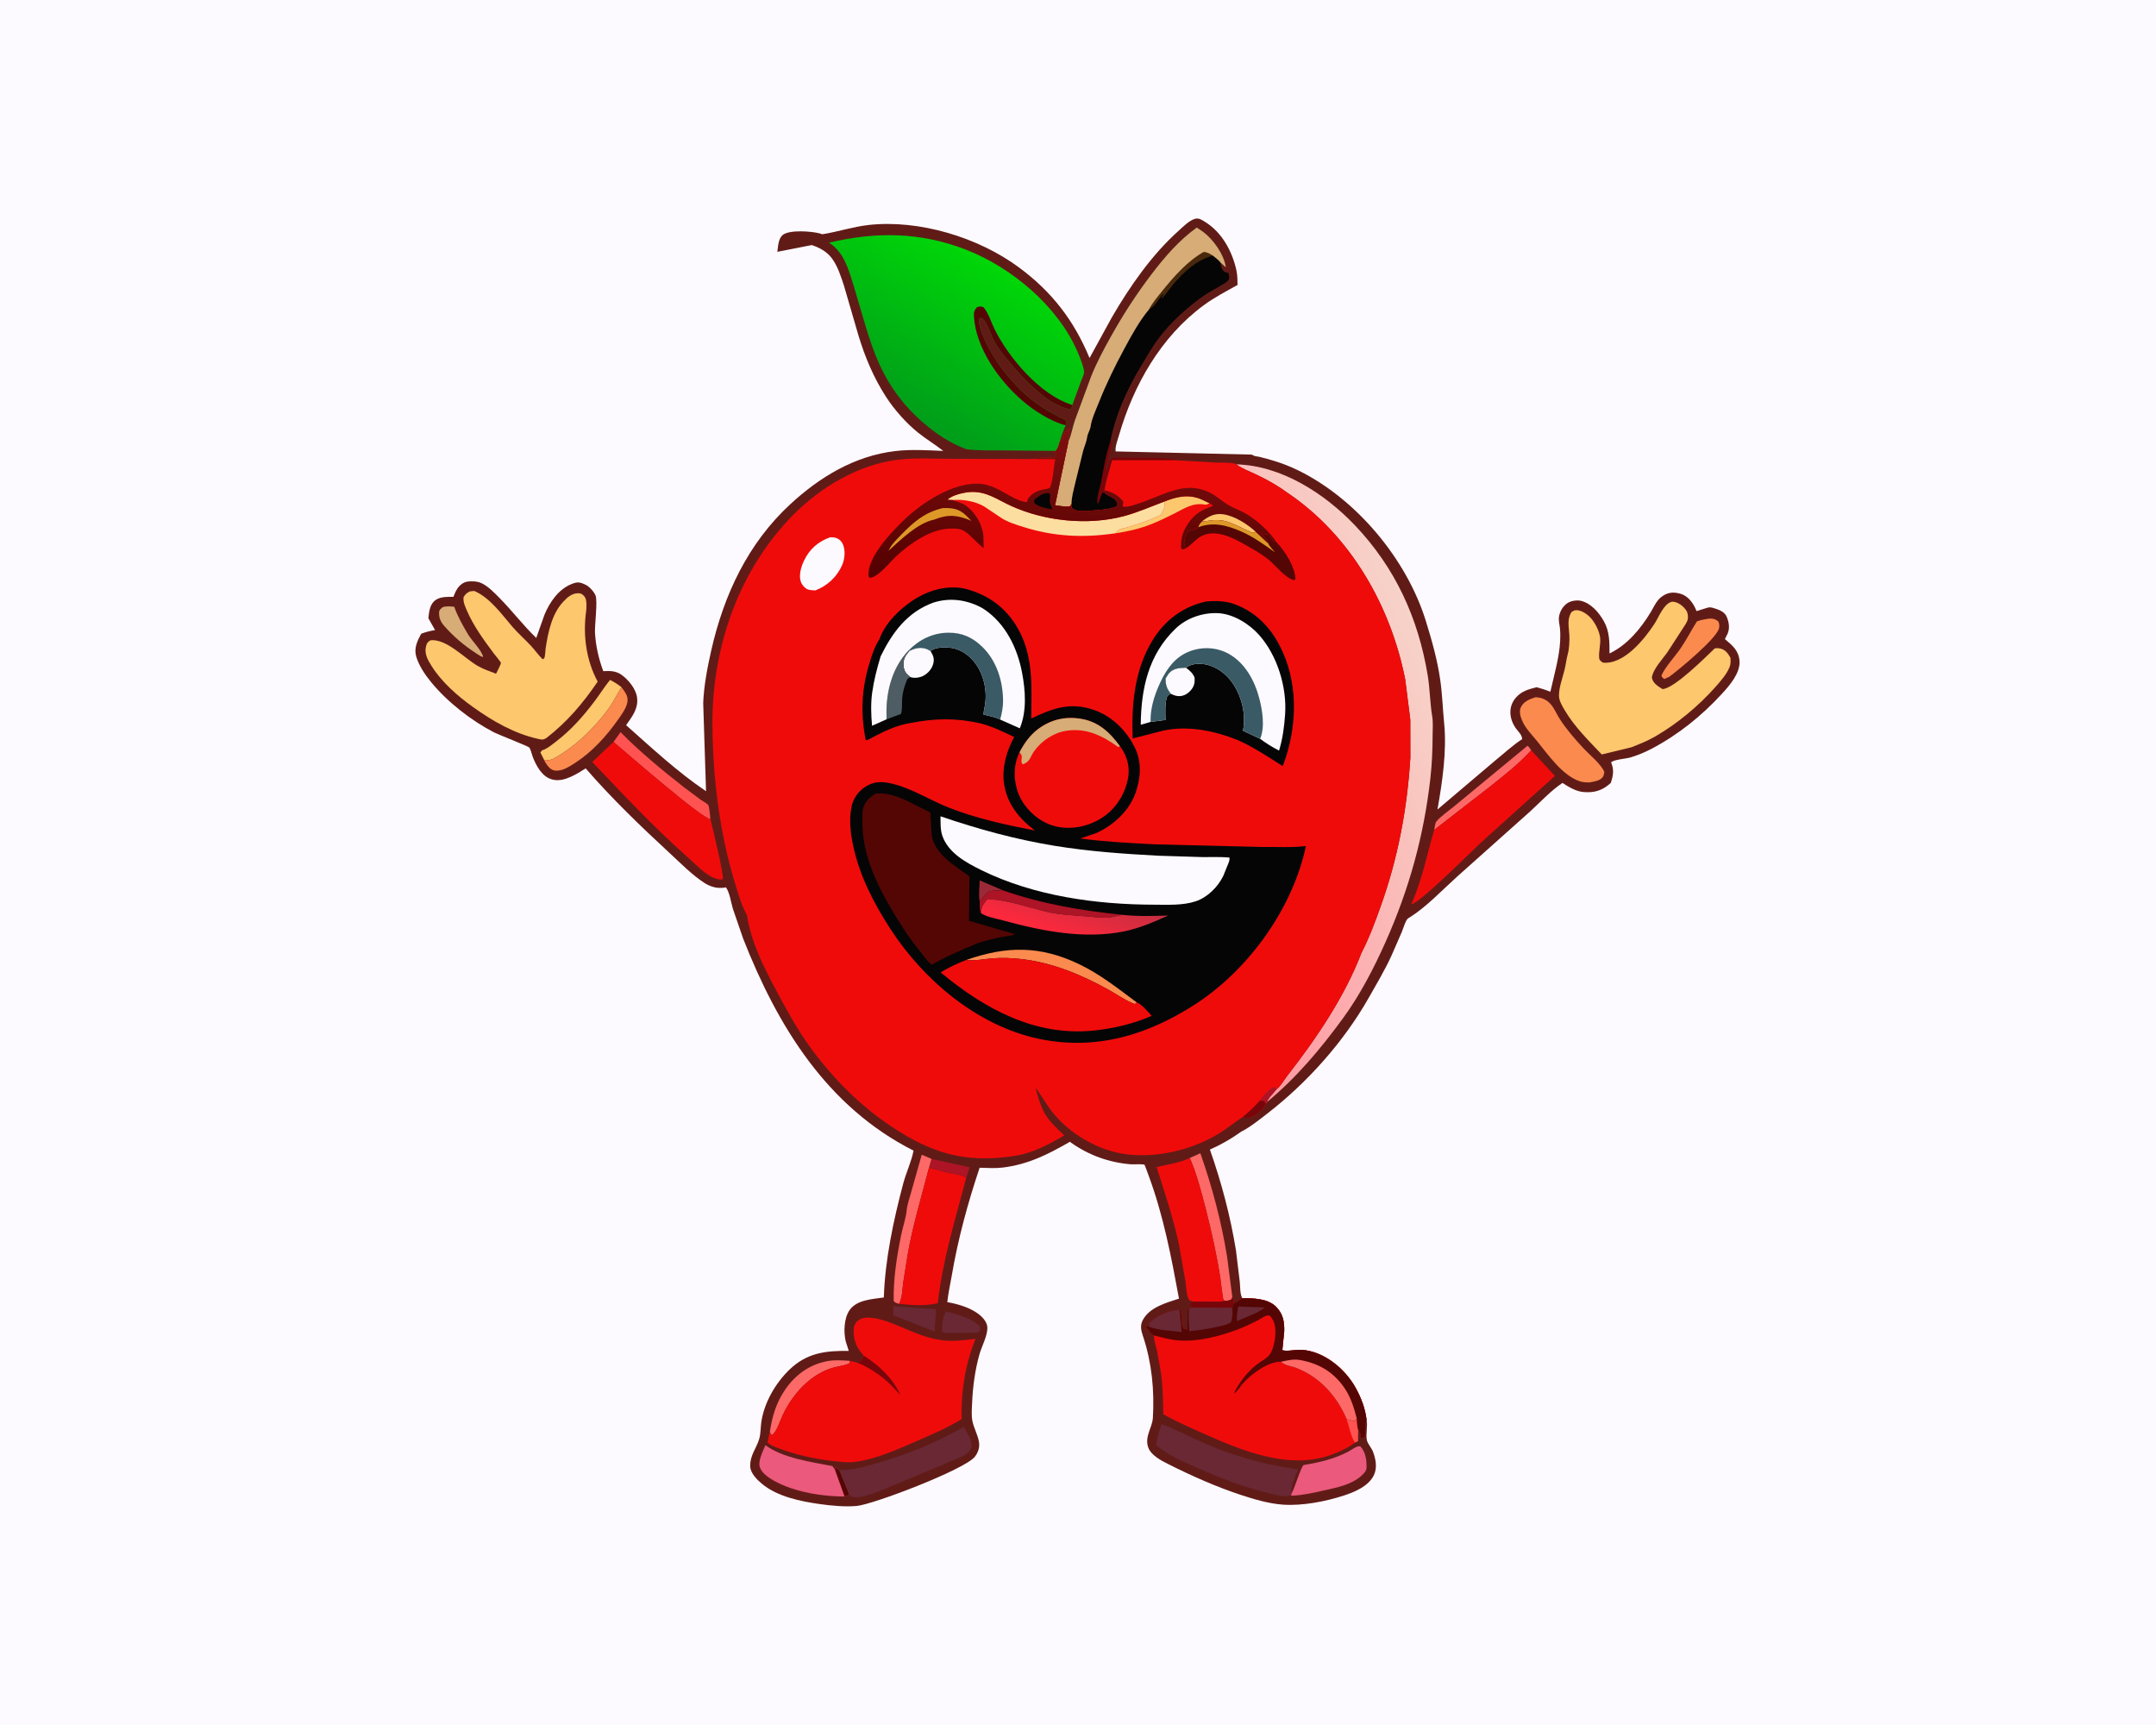 <svg version="1.1" xmlns="http://www.w3.org/2000/svg" style="display: block;" viewBox="0 0 2048 1638" width="1280" height="1024">
<defs>
	<linearGradient id="Gradient1" gradientUnits="userSpaceOnUse" x1="1112.82" y1="772.738" x2="1372.55" y2="663.675">
		<stop class="stop0" offset="0" stop-opacity="1" stop-color="rgb(255,155,163)"/>
		<stop class="stop1" offset="1" stop-opacity="1" stop-color="rgb(247,210,200)"/>
	</linearGradient>
	<linearGradient id="Gradient2" gradientUnits="userSpaceOnUse" x1="942.797" y1="251.162" x2="861.167" y2="393.442">
		<stop class="stop0" offset="0" stop-opacity="1" stop-color="rgb(0,215,8)"/>
		<stop class="stop1" offset="1" stop-opacity="1" stop-color="rgb(0,157,26)"/>
	</linearGradient>
	<linearGradient id="Gradient3" gradientUnits="userSpaceOnUse" x1="1016.1" y1="559.231" x2="1025.12" y2="406.539">
		<stop class="stop0" offset="0" stop-opacity="1" stop-color="rgb(83,0,0)"/>
		<stop class="stop1" offset="1" stop-opacity="1" stop-color="rgb(127,16,15)"/>
	</linearGradient>
	<linearGradient id="Gradient4" gradientUnits="userSpaceOnUse" x1="1011.6" y1="889.851" x2="1024.07" y2="848.253">
		<stop class="stop0" offset="0" stop-opacity="1" stop-color="rgb(255,40,61)"/>
		<stop class="stop1" offset="1" stop-opacity="1" stop-color="rgb(201,46,64)"/>
	</linearGradient>
</defs>
<path transform="translate(0,0)" fill="rgb(252,250,255)" d="M -0 -0 L 2048 0 L 2048 1638 L -0 1638 L -0 -0 z"/>
<path transform="translate(0,0)" fill="rgb(97,27,23)" d="M 896.027 428.082 C 888.205 421.895 879.613 416.799 871.802 410.5 C 860.651 401.508 849.29 388.626 841.54 376.583 C 829.86 358.435 821.744 339.151 815.493 318.561 L 801.735 271.286 C 798.869 262.563 795.888 252.996 790.461 245.492 C 785.647 238.836 778.73 235.092 771.087 232.555 L 738.406 238.988 C 739.118 233.871 739.271 225.965 743.935 222.67 C 750.749 217.857 771.092 219.476 778.681 221.5 C 779.96 221.841 779.965 221.877 781 222.313 C 795.826 220.018 810.048 215.158 825.091 213.487 C 873.163 208.144 929.35 225.256 967.966 253.819 C 999.244 276.955 1020.13 304.11 1034.97 339.834 L 1056.24 301.077 C 1073.02 272.116 1094.2 241.702 1119.19 219.336 C 1123.63 215.363 1129.43 209.251 1135.22 207.606 C 1138.8 206.586 1141.78 208.738 1144.81 210.618 C 1160.92 220.628 1170.48 238.53 1174.47 256.501 C 1175.48 261.079 1175.46 265.795 1175.56 270.463 C 1164.68 276.495 1153.44 282.358 1143.41 289.733 C 1102.73 319.662 1076.61 365.651 1062.8 413.663 C 1061.69 417.528 1058.99 424.633 1059.78 428.568 L 1188.64 431.562 C 1189.77 431.694 1189.31 431.681 1190.34 432.273 C 1192.12 433.301 1194.09 433.22 1196.07 433.653 C 1200.77 434.677 1205.51 436.109 1210.11 437.5 C 1218.07 439.904 1226.15 443.092 1233.6 446.77 C 1288.58 473.896 1336.09 530.784 1354.32 589.289 C 1360.06 607.709 1365.34 626.44 1368.1 645.573 C 1370.06 659.187 1370.44 672.778 1371.79 686.417 C 1374.45 713.302 1370.11 742.27 1365.47 768.644 L 1419.9 722.501 C 1428.4 715.608 1436.73 707.79 1445.9 701.846 C 1445.75 697.543 1442.34 694.969 1439.89 691.5 C 1433.52 682.48 1432.37 670.773 1440.21 662.115 C 1445.69 656.06 1452.05 654.483 1459.68 652.518 C 1464.17 653.74 1468.4 655.024 1472.69 656.859 C 1476.1 641.631 1481.11 624.554 1481.99 609 C 1482.22 604.929 1482.2 600.547 1481.81 596.5 C 1481.4 592.238 1480.12 588.824 1481.11 584.469 C 1482.16 579.875 1484.66 575.723 1488.5 572.921 C 1491.86 570.471 1497.85 569.506 1501.85 570.495 C 1511.44 572.868 1518.87 581.546 1523.55 589.898 C 1529 599.617 1528.88 609.613 1528.9 620.457 C 1545.67 612.428 1558.4 597.121 1567.9 581.448 C 1570.46 577.209 1573.39 570.786 1577.11 567.614 C 1583.34 562.301 1589.38 561.569 1596.97 563.962 C 1603.19 565.924 1607.88 571.939 1610.46 577.673 L 1611.57 580.22 L 1622.01 576.992 C 1624.84 576.096 1627.3 577.194 1630 578.076 L 1631.21 578.46 C 1634.49 579.551 1638.41 581.739 1639.92 585.022 C 1642.3 590.19 1643.39 596.097 1641.13 601.5 L 1638.5 606.81 C 1645.6 612.781 1651.65 617.689 1652.38 627.582 C 1653.23 639.15 1642.82 650.976 1635.5 658.95 C 1616.4 679.763 1593.95 697.786 1568.9 710.947 C 1562.51 714.304 1555.75 717.124 1548.83 719.194 C 1544.56 720.474 1532.73 721.235 1530.38 723.919 L 1530.76 724.854 C 1533.31 731.355 1532.28 736.921 1530.13 743.405 C 1522.29 750.495 1515.04 752.885 1504.5 752.104 C 1497.18 751.561 1490.23 747.377 1484.21 743.419 C 1472.82 751.055 1463.21 761.659 1453.08 770.869 L 1383.9 832.628 C 1369.72 845.383 1355.24 860.934 1339.2 871.062 C 1337.79 871.831 1336.75 872.553 1335.96 873.998 C 1334.12 877.331 1333.08 881.397 1331.6 884.934 L 1321.88 907.235 C 1315.63 920.945 1307.57 934.449 1300.13 947.564 C 1276.36 989.428 1241.7 1028.21 1203.7 1057.54 C 1196.02 1063.47 1187.62 1070.31 1178.97 1074.68 L 1178.15 1075.27 C 1169.16 1081.65 1159.39 1087.25 1149.29 1091.66 C 1160.2 1122.45 1168.8 1155.12 1174.05 1187.38 L 1177.69 1217.42 C 1178.17 1222.26 1177.74 1228.56 1180.07 1232.85 C 1190.45 1232.79 1204.17 1233.04 1212.06 1240.88 C 1218.75 1247.53 1220.17 1255.3 1219.88 1264.39 L 1218.08 1282.2 C 1222.83 1283.61 1230.73 1281.54 1236.1 1281.84 C 1257.78 1283.08 1278.1 1300.15 1288.05 1318.55 C 1293.15 1327.99 1296.72 1337.34 1298.07 1348.01 C 1299.48 1354.43 1297.08 1362.02 1298.48 1367.93 C 1299.24 1371.12 1302.94 1375.22 1304.24 1378.69 C 1306.88 1385.7 1308.44 1393.97 1305.01 1401 C 1299.97 1411.35 1287.13 1416.78 1276.83 1420.16 C 1259.31 1425.91 1237.26 1430.18 1218.7 1428.91 C 1205.39 1427.99 1191.22 1423.8 1178.6 1419.64 C 1155.13 1411.9 1132 1401.59 1109.9 1390.49 C 1103.18 1387.12 1093.14 1382 1090.6 1374.27 C 1087.22 1363.98 1094.57 1355.83 1095.13 1346.42 C 1096.67 1320.36 1094.12 1294.17 1085.89 1269.36 C 1084.02 1263.73 1082.63 1258.94 1085.65 1253.38 C 1092.21 1241.33 1107.83 1237.2 1119.93 1233.23 C 1112.52 1193.12 1105.16 1154.24 1090.9 1115.83 C 1090.51 1114.75 1087.4 1106.18 1087.18 1106.08 C 1085.34 1105.19 1076.81 1105.86 1074.21 1105.65 C 1053.56 1103.98 1034.28 1097.08 1017.35 1085.06 C 1015.9 1084.03 1016.67 1084.07 1015.06 1085 C 994.687 1096.63 976.416 1105.78 952.545 1108.74 C 945.408 1109.62 937.749 1109.07 930.559 1108.92 C 919.327 1142.38 910.041 1176.41 904.11 1211.22 C 902.672 1219.67 900.701 1228.05 899.857 1236.58 C 909.207 1238.19 919.87 1241.26 927.77 1246.62 C 932.427 1249.77 937.894 1254.99 937.923 1261 C 937.959 1268.79 932.532 1278.51 930.367 1286.17 C 926.169 1301.02 924.025 1317.26 923.4 1332.69 C 923.183 1338.04 922.65 1344.27 923.707 1349.5 C 925.075 1356.27 928.786 1362.52 929.943 1369.32 C 930.802 1374.37 929.141 1379.46 925.986 1383.44 C 916.371 1395.59 829.428 1428.79 813.704 1430.16 C 802.5 1431.14 789.853 1429.92 778.791 1428.37 C 760.373 1425.8 738.366 1421.3 723.68 1409.04 C 719.185 1405.29 712.855 1398.99 712.657 1392.74 C 712.308 1381.74 718.484 1375.83 721.23 1366.32 C 722.73 1361.13 722.413 1355.06 723.291 1349.68 C 726.278 1331.38 736.64 1313.54 749.82 1300.76 C 766.391 1284.69 784.35 1282.59 806.249 1282.9 L 803.362 1273.83 C 801.242 1264.87 801.658 1251.92 807.024 1244.13 C 813.846 1234.24 828.77 1233.76 839.563 1232.11 C 840.682 1196.3 848.762 1158.65 857.947 1124.03 C 860.695 1113.67 865.816 1102.99 867.782 1092.66 C 785.567 1051.08 738.765 974.832 706.003 891.508 L 696.152 862.905 C 694.482 857.35 693.037 846.98 689.5 842.59 C 687.198 843.213 684.683 843.201 682.314 843.06 C 677.895 842.795 673.217 841.058 669.5 838.665 C 657.491 830.935 646.625 819.769 636.131 810.08 C 608.446 784.516 581.025 758.087 556.323 729.608 C 547.968 734.896 535.884 742.706 525.58 740.371 L 524.5 740.099 C 514.999 737.834 509.172 726.864 505.975 718.452 C 505.065 716.058 504.207 711.871 502.898 709.92 C 501.982 708.554 473.288 697.5 469.235 695.395 C 447.383 684.046 425.027 666.604 409.456 647.614 C 403.77 640.679 397.959 632.109 395.378 623.429 C 393.027 615.522 396.421 608.403 400.178 601.689 C 404.549 600.004 408.663 599.053 413.267 598.249 L 406.919 586.984 C 407.574 581.499 408.01 575.185 412.151 571.07 C 417.052 566.201 424.314 566.774 430.706 566.657 C 432.119 563.114 433.629 559.23 436.362 556.48 C 439.736 553.085 442.537 552.026 447.219 551.961 C 451.017 551.907 454.406 552.148 457.859 553.903 C 464.264 557.158 469.475 562.711 474.479 567.75 C 486.633 579.988 496.893 593.76 509.404 605.705 L 517.18 583.731 C 522.082 571.84 530.45 559.602 542.69 554.632 C 548.528 552.26 550.663 552.477 556.5 555.322 C 559.806 556.934 564.179 561.739 565.641 565.222 C 567.957 570.74 564.744 593.884 565.186 601.098 C 565.955 613.616 568.717 625.53 573.064 637.258 C 579.189 636.975 584.818 636.856 590.112 640.544 C 596.656 645.103 603.91 653.8 605.096 661.919 C 606.669 672.68 600.545 680.318 594.738 688.575 C 619.286 710.33 643.405 732.908 670.671 751.278 L 667.979 667.5 C 668.627 651.135 671.976 633.621 675.595 617.658 C 687.594 564.722 710.434 515.826 750.857 478.554 C 778.883 452.712 811.87 432.804 850.362 428.226 C 865.244 426.456 881.092 427.452 896.027 428.082 z"/>
<path transform="translate(0,0)" fill="rgb(173,20,37)" d="M 884.806 1100.49 L 921.1 1108.52 L 917.725 1118.81 C 914.878 1115.64 906.848 1115.12 902.76 1114.3 C 895.915 1112.92 889.138 1110.83 882.404 1108.98 L 884.806 1100.49 z"/>
<path transform="translate(0,0)" fill="rgb(120,5,9)" d="M 1054.68 419.202 L 1056.02 420.475 L 1050 447.002 C 1051.17 445.852 1049.79 447.348 1051.01 445.25 L 1052.51 443.5 C 1052.51 442.1 1052.2 441.046 1052.98 439.875 C 1053.62 438.907 1053.78 438.121 1054.01 437.005 C 1054.73 436.463 1056.22 434.994 1057 434.755 C 1060.21 433.765 1066.13 434.501 1069.61 434.497 L 1102.5 434.51 C 1105.47 436.492 1115.67 434.422 1116.64 436.931 L 1056.42 436.935 C 1054.05 446.29 1050.55 456.027 1049.18 465.549 L 1049.51 468.163 L 1047.43 467.5 C 1045.73 470.797 1044.42 474.252 1043.53 477.859 L 1042.58 477.715 C 1041.58 472.017 1044.52 464.453 1045.69 458.734 C 1048.35 445.662 1050.23 431.804 1054.68 419.202 z"/>
<path transform="translate(0,0)" fill="rgb(105,40,52)" d="M 898.49 1245.5 C 907.611 1247.51 924.464 1252.34 930.49 1259.5 C 931.177 1261.84 931.161 1262.25 930.575 1264.63 L 927.5 1265.44 C 916.728 1265.46 906.117 1266.48 895.357 1265.35 L 894.992 1263.88 C 894.4 1259.33 895.987 1249.44 898.49 1245.5 z"/>
<path transform="translate(0,0)" fill="rgb(105,40,52)" d="M 848.49 1240.5 L 889.208 1243.34 L 887.758 1264.44 L 848.507 1248.97 L 848.49 1240.5 z"/>
<path transform="translate(0,0)" fill="rgb(215,172,118)" d="M 420.513 576.5 C 424.107 575.285 427.789 575.787 431.5 576.12 C 434.558 585.021 439.964 594.566 444.817 602.654 C 448.343 608.529 457.825 617.725 458.952 623.847 L 456.5 623.016 C 444.744 615.687 434.692 608.02 425.205 597.868 C 420.384 592.71 416.708 588.933 417.11 581.316 C 417.245 578.758 418.701 578.18 420.513 576.5 z"/>
<path transform="translate(0,0)" fill="rgb(253,105,102)" d="M 1451.03 708.077 C 1452.54 709.461 1453.47 710.643 1454.49 712.42 C 1442.67 725.462 1428.84 736.143 1415.14 747.095 L 1362.35 788.047 C 1362.72 786.454 1363.28 781.597 1364.11 780.5 C 1367.98 775.415 1376.04 770.092 1381.06 765.837 L 1451.03 708.077 z"/>
<path transform="translate(0,0)" fill="rgb(253,105,102)" d="M 731.35 1359.29 C 733.676 1344.37 737.494 1331.68 746.224 1319.11 C 755.764 1305.37 769.024 1295.88 785.5 1292.67 C 792.816 1291.25 799.926 1291.89 807.313 1292.34 L 806.975 1294.63 C 802.503 1296.78 797.241 1297.25 792.451 1298.5 C 787.283 1299.85 782.419 1301.96 777.801 1304.63 C 762.651 1313.4 750.668 1328.38 743.339 1344.17 C 740.81 1349.62 738.128 1358.99 733.5 1362.78 L 732.064 1362 L 731.35 1359.29 z"/>
<path transform="translate(0,0)" fill="rgb(250,138,78)" d="M 1623.54 587.307 C 1627.17 587.16 1629.31 587.684 1632.13 589.948 C 1633.21 592.015 1633.4 593.856 1633 596.182 C 1631.36 605.757 1595.04 635.64 1585.72 642.565 L 1581 644.736 C 1579.25 643.595 1579.05 643.384 1578.15 641.5 C 1582.17 632.599 1591.11 623.459 1596.73 615.127 C 1602.26 606.928 1606.66 598.355 1611.89 590.034 C 1615.68 588.551 1619.56 587.976 1623.54 587.307 z"/>
<path transform="translate(0,0)" fill="rgb(254,83,81)" d="M 582.803 704.497 L 589.459 695.174 C 607.884 714.016 628.837 731.096 649.523 747.397 L 665.983 759.688 C 667.392 760.674 671.923 763.095 672.756 764.366 C 673.899 766.111 674.434 775.335 674.841 777.764 C 667.068 777.793 594.144 714.045 582.803 704.497 z"/>
<path transform="translate(0,0)" fill="rgb(253,105,102)" d="M 854.019 1238.2 C 851.779 1237.46 850.401 1237.39 848.931 1235.5 C 848.471 1215.09 851.867 1193.24 855.926 1173.24 C 857.498 1165.49 860.473 1157.15 861.244 1149.38 C 861.811 1143.66 863.95 1138.08 865.417 1132.52 L 875.58 1096.52 L 884.806 1100.49 L 882.404 1108.98 C 875.315 1136.62 867.063 1163.32 862.167 1191.55 L 857.969 1218 C 857.099 1224.69 857.147 1232.09 854.019 1238.2 z"/>
<path transform="translate(0,0)" fill="rgb(252,199,109)" d="M 516.858 721.523 L 513.301 714.5 L 514.851 712.5 C 519.796 710.98 524.023 707.302 528.08 704.201 C 542.56 693.134 553.956 680.195 564.89 665.7 C 569.897 659.062 574.231 652.023 579.498 645.565 C 583.513 647.585 586.888 649.736 590.402 652.538 L 589.571 653.821 C 585.75 659.821 582.884 666.191 578.687 672.014 C 566.956 688.289 551.42 704.132 534.531 715.068 C 530.968 717.375 526.774 720.373 522.665 721.508 C 520.797 722.024 518.754 721.739 516.858 721.523 z"/>
<path transform="translate(0,0)" fill="rgb(250,138,78)" d="M 590.402 652.538 C 593.522 657.006 596.983 660.758 595.989 666.572 C 594.968 672.543 590.347 678.67 586.934 683.5 C 575.953 699.04 562.512 713.972 546.421 724.328 C 540.827 727.928 533.834 732.691 526.813 731.626 C 523.083 731.061 520.318 727.567 518.451 724.575 C 517.814 723.555 517.296 722.639 516.858 721.523 C 518.754 721.739 520.797 722.024 522.665 721.508 C 526.774 720.373 530.968 717.375 534.531 715.068 C 551.42 704.132 566.956 688.289 578.687 672.014 C 582.884 666.191 585.75 659.821 589.571 653.821 L 590.402 652.538 z"/>
<path transform="translate(0,0)" fill="rgb(253,105,102)" d="M 1130.2 1099.63 L 1140.23 1095.16 C 1151.46 1127.18 1160.12 1159.55 1165.56 1193.08 L 1170.67 1232.22 L 1169.41 1234.51 L 1165.87 1235.32 L 1163.5 1235.17 C 1163.1 1235.08 1162.72 1234.88 1162.35 1234.71 C 1161.58 1234.36 1159.64 1216.53 1159.25 1214.03 C 1155.79 1191.73 1150.96 1169.84 1145.35 1148.01 C 1141.14 1131.68 1136.92 1115.14 1130.2 1099.63 z"/>
<path transform="translate(0,0)" fill="rgb(235,89,124)" d="M 1227.01 1418.07 C 1229.84 1412.98 1235.8 1393.24 1238.28 1391.31 C 1253.17 1388.83 1267.1 1385.63 1280.65 1378.62 C 1283.77 1377 1289.27 1372.43 1292.34 1373.66 C 1297.04 1378.94 1298.22 1386.17 1298.1 1393 L 1298.09 1394.05 C 1297.93 1397.29 1294.39 1400.56 1292.05 1402.48 C 1282.55 1410.28 1269.83 1412.62 1258.14 1415.29 C 1247.99 1417.6 1237.67 1419.94 1227.25 1420.39 L 1226.02 1419.68 L 1227.01 1418.07 z"/>
<path transform="translate(0,0)" fill="rgb(235,89,124)" d="M 802.253 1421.14 C 785.43 1421.17 766.386 1418.57 750.5 1412.99 C 741.861 1409.96 725.464 1403.03 721.911 1393.75 C 719.609 1387.73 724.759 1378.09 727.079 1372.43 C 743.523 1384.75 770.969 1388.41 790.736 1392.3 L 793.152 1395.82 L 794.533 1393.6 L 797.327 1396.03 L 806.796 1419.13 C 804.924 1420.55 804.56 1420.85 802.253 1421.14 z"/>
<path transform="translate(0,0)" fill="rgb(84,6,4)" d="M 793.152 1395.82 L 794.533 1393.6 L 797.327 1396.03 L 806.796 1419.13 C 804.924 1420.55 804.56 1420.85 802.253 1421.14 L 793.152 1395.82 z"/>
<path transform="translate(0,0)" fill="rgb(250,138,78)" d="M 1458.78 661.984 C 1461.09 662.208 1463.43 662.508 1465.61 663.373 C 1474.87 667.041 1476.9 675.424 1481.83 683 C 1488.27 692.905 1496.07 701.814 1504.07 710.467 C 1509.56 716.401 1521.07 725.674 1523.95 733 C 1523.68 734.723 1523.48 736.498 1522.4 737.934 C 1519.73 741.459 1514.06 742.205 1509.98 742.956 C 1507 743.004 1503.86 742.868 1501 741.968 C 1484.3 736.706 1470.51 716.498 1459.88 703.469 C 1455.38 697.944 1449.48 691.931 1446.47 685.483 C 1444.58 681.43 1442.66 676.025 1444.61 671.675 C 1447.11 666.095 1453.37 663.672 1458.78 661.984 z"/>
<path transform="translate(0,0)" fill="rgb(105,40,52)" d="M 797.327 1396.03 C 810.026 1396.26 820.912 1393 833.024 1389.57 C 861.401 1381.53 889.777 1369.84 915.418 1355.21 C 918.339 1359.73 924.074 1369.04 922.688 1374.47 C 921.822 1377.86 917.983 1380.97 914.978 1382.53 C 909.344 1385.45 903.118 1387.53 897.324 1390.19 L 837.639 1415.08 C 830.485 1417.71 816.866 1423.75 809.312 1421.35 C 807.635 1420.81 807.729 1420.47 806.796 1419.13 L 797.327 1396.03 z"/>
<path transform="translate(0,0)" fill="rgb(105,40,52)" d="M 1226.02 1419.68 C 1224.73 1420.29 1223.39 1420.84 1221.96 1420.93 C 1217.46 1421.2 1211.4 1419.3 1206.98 1418.33 C 1182.92 1413.03 1159.35 1403.67 1136.83 1393.75 C 1123.65 1387.95 1109.41 1381.76 1098.29 1372.49 C 1099.01 1365.71 1101.29 1358.97 1103.27 1352.47 C 1117.56 1357.56 1131.15 1365.16 1145.11 1371.18 C 1173.23 1383.28 1202.81 1391.21 1233.06 1395.53 C 1230.85 1400.68 1225.32 1412.95 1227.01 1418.07 L 1226.02 1419.68 z"/>
<path transform="translate(0,0)" fill="rgb(240,11,11)" d="M 1133.99 1236.08 L 1130 1234.97 C 1126.91 1231.36 1126.87 1222.29 1126.19 1217.6 L 1119.99 1182 C 1114.46 1156.73 1106.55 1132.83 1098.66 1108.26 C 1109.78 1105.59 1119.72 1104.6 1130.2 1099.63 C 1136.92 1115.14 1141.14 1131.68 1145.35 1148.01 C 1150.96 1169.84 1155.79 1191.73 1159.25 1214.03 C 1159.64 1216.53 1161.58 1234.36 1162.35 1234.71 C 1162.72 1234.88 1163.1 1235.08 1163.5 1235.17 L 1165.87 1235.32 C 1155.44 1236.99 1144.54 1235.88 1133.99 1236.08 z"/>
<path transform="translate(0,0)" fill="rgb(240,11,11)" d="M 854.019 1238.2 C 857.147 1232.09 857.099 1224.69 857.969 1218 L 862.167 1191.55 C 867.063 1163.32 875.315 1136.62 882.404 1108.98 C 889.138 1110.83 895.915 1112.92 902.76 1114.3 C 906.848 1115.12 914.878 1115.64 917.725 1118.81 C 907.303 1158.44 895.386 1196.65 890.779 1237.57 C 878.669 1240.49 866.297 1239.38 854.019 1238.2 z"/>
<path transform="translate(0,0)" fill="rgb(240,11,11)" d="M 582.803 704.497 C 594.144 714.045 667.068 777.793 674.841 777.764 C 676.544 784.897 688.139 832.044 686.5 835.006 L 684.719 835.146 C 680.942 835.171 676.813 833.255 673.656 831.288 C 665.763 826.369 658.526 818.673 651.579 812.5 C 620.279 784.692 591.527 753.828 562.63 723.548 L 582.803 704.497 z"/>
<path transform="translate(0,0)" fill="rgb(240,11,11)" d="M 1454.49 712.42 L 1476.98 736.795 L 1408.69 798.294 C 1399.09 806.999 1348.62 857.905 1340.56 858.646 C 1350.64 836.708 1355.57 811.206 1362.35 788.047 L 1415.14 747.095 C 1428.84 736.143 1442.67 725.462 1454.49 712.42 z"/>
<path transform="translate(0,0)" fill="url(#Gradient1)" d="M 1174.35 440.864 C 1217.11 441.88 1258.36 468.589 1287 498.689 C 1325.29 538.932 1347.14 586.583 1356.19 641.219 C 1358.33 654.155 1358.33 667.406 1360.47 680.248 C 1361.41 685.864 1360.87 692.368 1360.85 698.094 C 1360.81 711.902 1360.27 725.27 1358.73 739 C 1352.57 793.654 1338.53 844.409 1316.1 894.637 C 1305.04 919.418 1291.87 944.836 1275.83 966.778 C 1254.26 996.286 1231.76 1023.1 1203.51 1046.56 C 1203.99 1043.48 1210.58 1036.88 1212.74 1034.18 C 1215.64 1032.56 1220.37 1024.71 1222.79 1021.6 C 1250.36 986.232 1277.5 946.383 1293.47 904.28 L 1293.6 904.195 C 1300.67 890.507 1306.22 875.425 1311.41 860.928 C 1327.9 814.915 1336.67 768.3 1339.71 719.587 L 1339.64 683.311 L 1334.83 645.163 C 1321 575.171 1282.81 508.19 1223.02 467.882 C 1214.28 461.448 1204.21 455.743 1194.43 451.026 C 1187.81 447.834 1180.31 445.181 1174.35 440.864 z"/>
<path transform="translate(0,0)" fill="rgb(252,199,109)" d="M 1587.47 571.5 C 1588.61 571.308 1588.55 571.223 1589.52 571.327 C 1594.44 571.851 1598.95 575.532 1601.71 579.5 C 1603.18 581.619 1603.67 584.982 1603.29 587.494 C 1602.78 590.952 1599.99 594.266 1598.2 597.18 L 1584.06 619.018 C 1579.17 626.077 1570.27 635.013 1569.09 643.5 C 1570.39 649.044 1574.73 651.383 1579.2 654.282 C 1590.22 653.924 1619.94 624.197 1628.84 615.648 C 1631.08 615.361 1632.8 615.333 1634.99 616.003 C 1639.26 617.308 1641.65 620.795 1643.76 624.5 C 1643.97 627.528 1644.1 630.391 1642.98 633.275 C 1640.31 640.128 1634.17 647.053 1629.3 652.511 C 1612.92 670.851 1593.01 687.381 1571.68 699.647 C 1564.77 703.615 1557.27 706.527 1549.9 709.501 L 1521.53 716.385 C 1509.11 703.324 1495.56 690.006 1486.35 674.401 C 1484.38 671.068 1481.82 666.817 1481.13 663 C 1479.76 655.392 1484.52 643.138 1486.3 635.5 C 1487.42 630.693 1487.96 625.695 1489.25 620.943 C 1490.68 615.669 1490.99 608.38 1490.73 602.885 C 1490.36 595.033 1488.26 587.941 1492.93 580.954 C 1494.21 580.224 1495.41 579.473 1496.91 579.371 C 1501.82 579.037 1507.24 582.816 1510.5 586.117 C 1514.9 590.576 1519.56 599.739 1520.04 606 C 1520.51 612.11 1518.59 618.44 1519.03 624.5 C 1519.21 627.052 1520.66 627.73 1522.5 629.135 C 1542.3 631.346 1561.73 607.36 1571.56 592.357 C 1575.64 586.132 1580.02 573.936 1587.47 571.5 z"/>
<path transform="translate(0,0)" fill="rgb(5,5,5)" d="M 1014.76 419.35 C 1017.55 413.39 1018.72 405.893 1020.83 399.563 L 1036.38 357.441 C 1041.54 344.398 1048.48 331.474 1055.31 319.244 C 1066.88 298.521 1079.3 279.33 1093.69 260.417 C 1106.34 243.803 1119.79 228.147 1136.8 215.882 L 1143 220.036 C 1152.75 227.421 1162.77 241.451 1164.5 253.772 L 1159.23 249.093 L 1159.4 250.149 C 1159.91 252.904 1160.82 256.577 1163.5 258.121 C 1164.57 258.736 1165.69 258.857 1166.87 259.044 C 1167.28 261.135 1168.29 263.348 1167.18 265.244 C 1165.55 268.037 1161.8 269.717 1159.06 271.325 C 1152.54 275.165 1145.64 278.873 1139.56 283.412 C 1125.8 293.68 1112.02 306.243 1101.57 319.861 C 1094.66 328.854 1089.14 338.721 1083.31 348.417 C 1070.32 370.051 1059.44 394.294 1054.68 419.202 C 1050.23 431.804 1048.35 445.662 1045.69 458.734 C 1044.52 464.453 1041.58 472.017 1042.58 477.715 L 1043.53 477.859 C 1044.42 474.252 1045.73 470.797 1047.43 467.5 L 1049.51 468.163 L 1050.76 469.093 C 1051.95 469.97 1053.09 470.564 1054.43 471.187 C 1057.83 472.771 1060.25 474.529 1061.63 478 L 1061.17 480.5 C 1056.56 482.934 1048.65 483.791 1043.41 484.25 L 1031.33 485.265 C 1026.31 485.269 1021.79 485.589 1017.83 482 L 1017.86 478.128 L 1016.71 480.474 C 1013.65 481.795 1005.77 480.098 1002.22 479.713 L 1014.57 420.726 L 1014.76 419.35 z"/>
<path transform="translate(0,0)" fill="rgb(74,40,11)" d="M 1091.33 293.842 C 1094.46 287.747 1099.38 282.038 1103.65 276.693 C 1114.49 263.146 1128.16 247.556 1143.5 239.104 C 1146.99 239.453 1149.18 240.822 1152.15 242.609 C 1136.86 246.575 1124.11 258.263 1114.16 270.279 C 1110.5 274.7 1107.4 279.715 1103.25 283.687 C 1103.33 281.943 1103.92 281.32 1105 280 L 1104.25 279.31 C 1100.71 284.04 1096.57 291.171 1091.33 293.842 z"/>
<path transform="translate(0,0)" fill="rgb(215,172,118)" d="M 1014.76 419.35 C 1017.55 413.39 1018.72 405.893 1020.83 399.563 L 1036.38 357.441 C 1041.54 344.398 1048.48 331.474 1055.31 319.244 C 1066.88 298.521 1079.3 279.33 1093.69 260.417 C 1106.34 243.803 1119.79 228.147 1136.8 215.882 L 1143 220.036 C 1152.75 227.421 1162.77 241.451 1164.5 253.772 L 1159.23 249.093 C 1158.5 247.442 1153.7 244.016 1152.15 242.609 C 1149.18 240.822 1146.99 239.453 1143.5 239.104 C 1128.16 247.556 1114.49 263.146 1103.65 276.693 C 1099.38 282.038 1094.46 287.747 1091.33 293.842 C 1082.26 304.794 1075.05 317.981 1068.29 330.493 C 1059.08 347.57 1050.96 364.08 1043.8 382.136 C 1041.12 388.873 1036.96 397.735 1035.97 404.93 C 1035.49 408.452 1033.15 411.424 1032.68 415.213 C 1032.15 419.406 1030.05 423.808 1028.92 427.951 L 1021.04 460 C 1019.71 465.862 1017.9 472.115 1017.86 478.128 L 1016.71 480.474 C 1013.65 481.795 1005.77 480.098 1002.22 479.713 L 1014.57 420.726 L 1014.76 419.35 z"/>
<path transform="translate(0,0)" fill="rgb(252,199,109)" d="M 446.362 561.5 L 450.5 561.088 C 465.295 567.361 476.465 583.142 486.8 595.154 C 492.439 601.71 498.856 607.187 504.646 613.5 C 508.424 617.62 511.378 622.067 515.5 625.919 C 515.973 625.613 516.656 625.498 516.918 625 C 517.952 623.039 517.921 618.162 518.28 615.797 C 520.585 600.582 524.086 583.003 534.993 571.36 C 538.866 567.225 543.192 563.248 549.237 563.246 C 552.167 563.245 553.403 564.254 555.299 566.5 C 557.663 569.3 557.192 577.323 556.717 580.819 C 553.65 603.406 556.892 627.058 567.731 647.206 C 553.728 667.83 538.762 685.433 518.985 700.803 C 515.597 702.749 514.782 702.385 511.003 701.549 C 488.562 696.586 468.022 684.725 449.524 671.5 C 434.767 660.95 419.514 647.697 409.807 632.137 C 406.043 626.103 402.75 620.261 404.864 613 C 405.698 610.134 406.499 609.437 409 607.92 C 424.23 606.385 440.988 624.909 453.809 632.297 C 459.174 635.388 465.448 637.476 471.229 639.694 C 471.978 637.982 475.87 630.937 475.789 629.364 C 475.746 628.542 470.106 621.81 469.242 620.654 C 459.724 607.917 449.822 594.452 443.531 579.781 C 441.678 575.46 439.897 571.928 440.306 567.067 C 441.925 564.109 443.384 563.025 446.362 561.5 z"/>
<path transform="translate(0,0)" fill="rgb(240,11,11)" d="M 820.567 1287.47 L 819.683 1286.49 C 813.045 1279.01 810.344 1271.62 811.004 1261.5 C 811.17 1258.96 812.613 1256.17 814.537 1254.5 C 818.864 1250.75 824.338 1250.98 829.629 1251.69 C 838.479 1252.88 847.003 1256.47 855.185 1259.91 C 868.878 1265.66 882.963 1271.88 897.93 1273.11 C 907.545 1273.91 917.068 1272.47 926.611 1271.45 C 918.941 1290.78 915.135 1309.1 913.701 1329.78 L 913.274 1342.54 C 913.291 1343.66 913.694 1346.65 913.409 1347.59 C 913.407 1347.59 911.935 1348.5 911.808 1348.57 C 899.103 1356.31 884.718 1362.45 871.078 1368.37 C 852.484 1376.43 831.982 1385.82 811.823 1388.34 C 804.766 1389.22 797.51 1388.14 790.479 1387.35 C 772.536 1385.34 754.893 1381.25 738 1374.76 C 735.075 1373.64 731.332 1372.08 729.101 1369.87 L 731.35 1359.29 L 732.064 1362 L 733.5 1362.78 C 738.128 1358.99 740.81 1349.62 743.339 1344.17 C 750.668 1328.38 762.651 1313.4 777.801 1304.63 C 782.419 1301.96 787.283 1299.85 792.451 1298.5 C 797.241 1297.25 802.503 1296.78 806.975 1294.63 L 807.313 1292.34 C 809.487 1292.88 812.306 1293.28 814.335 1294.15 C 817.947 1292.33 818.983 1291.05 820.567 1287.47 z"/>
<path transform="translate(0,0)" fill="rgb(120,5,9)" d="M 820.567 1287.47 C 835.284 1296.72 847.68 1308.66 855.399 1324.58 C 851.053 1320.72 847.475 1316.19 843.199 1312.34 C 835.089 1305.04 824.49 1298.05 814.335 1294.15 C 817.947 1292.33 818.983 1291.05 820.567 1287.47 z"/>
<path transform="translate(0,0)" fill="rgb(240,11,11)" d="M 1170.67 1232.22 C 1171.81 1234.65 1172.3 1235.19 1171.94 1237.92 L 1180.07 1232.85 C 1190.45 1232.79 1204.17 1233.04 1212.06 1240.88 C 1218.75 1247.53 1220.17 1255.3 1219.88 1264.39 L 1218.08 1282.2 C 1222.83 1283.61 1230.73 1281.54 1236.1 1281.84 C 1257.78 1283.08 1278.1 1300.15 1288.05 1318.55 C 1293.15 1327.99 1296.72 1337.34 1298.07 1348.01 L 1297.71 1349.1 C 1296.66 1352.43 1296.91 1353.37 1297 1356.5 L 1296.76 1358 C 1296.65 1360.41 1296.83 1362.52 1296.5 1365 L 1292.49 1365.5 C 1292.25 1361.55 1292.5 1360.5 1290.11 1357.44 L 1289.94 1368.5 L 1287.1 1369.96 C 1279.68 1375.73 1268.21 1380.71 1259.16 1383.33 C 1221.37 1394.28 1180.22 1377.75 1145.75 1362.5 C 1131.89 1356.37 1118.21 1350.4 1104.96 1343.01 C 1104.89 1329.52 1104.66 1315.62 1102.58 1302.29 L 1099.01 1282.5 C 1097.93 1277.73 1096.09 1273.16 1096.25 1268.2 C 1094.22 1267.04 1092.88 1266.07 1091.58 1264.1 C 1090.88 1263.04 1090.4 1262.33 1089.46 1261.42 C 1088.37 1260.37 1088.77 1261.21 1088.48 1259.57 L 1090.93 1259.7 L 1092.21 1258.48 L 1091.51 1256.5 L 1092.33 1255.68 C 1098.98 1249.26 1111.24 1243.92 1120.53 1244.06 L 1121.62 1244.13 L 1122 1247.5 C 1123.22 1251.78 1121.77 1258.15 1124 1261.5 C 1125.43 1262 1126.49 1262.5 1128 1262.5 L 1128.09 1243.18 L 1129.38 1242.91 L 1134.43 1241.72 L 1130.81 1240 L 1130.5 1237.67 L 1133.99 1236.08 C 1144.54 1235.88 1155.44 1236.99 1165.87 1235.32 L 1169.41 1234.51 L 1170.67 1232.22 z"/>
<path transform="translate(0,0)" fill="rgb(254,83,81)" d="M 1288.81 1347.1 C 1289.16 1350.06 1289.05 1354.77 1290.11 1357.44 L 1289.94 1368.5 L 1287.1 1369.96 C 1283.39 1364.79 1281.33 1354.04 1279.25 1347.77 L 1286.5 1349.64 L 1288.81 1347.1 z"/>
<path transform="translate(0,0)" fill="rgb(84,6,4)" d="M 1170.67 1232.22 C 1171.81 1234.65 1172.3 1235.19 1171.94 1237.92 L 1180.07 1232.85 C 1190.45 1232.79 1204.17 1233.04 1212.06 1240.88 C 1218.75 1247.53 1220.17 1255.3 1219.88 1264.39 L 1218.08 1282.2 C 1222.83 1283.61 1230.73 1281.54 1236.1 1281.84 C 1257.78 1283.08 1278.1 1300.15 1288.05 1318.55 C 1293.15 1327.99 1296.72 1337.34 1298.07 1348.01 L 1297.71 1349.1 C 1296.66 1352.43 1296.91 1353.37 1297 1356.5 L 1296.76 1358 C 1296.65 1360.41 1296.83 1362.52 1296.5 1365 L 1292.49 1365.5 C 1292.25 1361.55 1292.5 1360.5 1290.11 1357.44 C 1289.05 1354.77 1289.16 1350.06 1288.81 1347.1 L 1286.5 1349.64 L 1279.25 1347.77 C 1269.98 1326.03 1254.1 1308.12 1231.94 1299.26 C 1226.86 1297.23 1220.88 1296.99 1216.74 1293.19 C 1204.34 1292.97 1188.56 1304.94 1180.7 1313.71 C 1177.99 1316.74 1175.51 1321.43 1171.94 1323.4 C 1177.07 1312.86 1185.01 1302.47 1194.39 1295.38 C 1197.78 1292.82 1202.33 1290.55 1205.18 1287.45 C 1207.19 1285.26 1208.53 1281.82 1209.39 1279 C 1211.74 1271.33 1212.91 1260.16 1208.84 1253 C 1208.54 1252.47 1206.76 1249.69 1206.22 1249.5 C 1205.36 1249.2 1204.4 1249.2 1203.5 1249.34 C 1201.28 1249.69 1197.38 1252.52 1195.16 1253.66 C 1188.5 1257.1 1182.14 1260.13 1175.13 1262.76 C 1158.07 1269.15 1138.21 1274.23 1119.86 1272.97 C 1111.93 1272.42 1103.93 1270.16 1096.25 1268.2 C 1094.22 1267.04 1092.88 1266.07 1091.58 1264.1 C 1090.88 1263.04 1090.4 1262.33 1089.46 1261.42 C 1088.37 1260.37 1088.77 1261.21 1088.48 1259.57 L 1090.93 1259.7 L 1092.21 1258.48 L 1091.51 1256.5 L 1092.33 1255.68 C 1098.98 1249.26 1111.24 1243.92 1120.53 1244.06 L 1121.62 1244.13 L 1122 1247.5 C 1123.22 1251.78 1121.77 1258.15 1124 1261.5 C 1125.43 1262 1126.49 1262.5 1128 1262.5 L 1128.09 1243.18 L 1129.38 1242.91 L 1134.43 1241.72 L 1130.81 1240 L 1130.5 1237.67 L 1133.99 1236.08 C 1144.54 1235.88 1155.44 1236.99 1165.87 1235.32 L 1169.41 1234.51 L 1170.67 1232.22 z"/>
<path transform="translate(0,0)" fill="rgb(105,40,52)" d="M 1176.2 1240.75 L 1201.5 1241.62 C 1198.83 1243.89 1196 1245.34 1192.91 1246.94 L 1175.21 1254.48 C 1174.22 1251.42 1175.83 1244.18 1176.2 1240.75 z"/>
<path transform="translate(0,0)" fill="rgb(105,40,52)" d="M 1090.93 1259.7 L 1092.21 1258.48 L 1091.51 1256.5 L 1092.33 1255.68 C 1098.98 1249.26 1111.24 1243.92 1120.53 1244.06 L 1122.48 1264.89 C 1112.69 1263.87 1100.01 1263.24 1090.93 1259.7 z"/>
<path transform="translate(0,0)" fill="rgb(253,105,102)" d="M 1216.74 1293.19 C 1223.28 1291.83 1228.79 1290.37 1235.5 1291.64 C 1252.97 1294.93 1266.42 1302.79 1276.78 1317.6 C 1282.98 1326.48 1286.16 1336.72 1288.81 1347.1 L 1286.5 1349.64 L 1279.25 1347.77 C 1269.98 1326.03 1254.1 1308.12 1231.94 1299.26 C 1226.86 1297.23 1220.88 1296.99 1216.74 1293.19 z"/>
<path transform="translate(0,0)" fill="rgb(105,40,52)" d="M 1170.67 1232.22 C 1171.81 1234.65 1172.3 1235.19 1171.94 1237.92 L 1170.59 1241.84 C 1170.83 1246.79 1170.94 1250.72 1169.42 1255.5 C 1166.1 1258.11 1161.14 1258.94 1157.06 1259.84 C 1147.94 1261.86 1138.99 1263.26 1129.7 1264.17 C 1129.47 1257.26 1128.62 1249.78 1129.38 1242.91 L 1134.43 1241.72 L 1130.81 1240 L 1130.5 1237.67 L 1133.99 1236.08 C 1144.54 1235.88 1155.44 1236.99 1165.87 1235.32 L 1169.41 1234.51 L 1170.67 1232.22 z"/>
<path transform="translate(0,0)" fill="rgb(120,5,9)" d="M 1170.67 1232.22 C 1171.81 1234.65 1172.3 1235.19 1171.94 1237.92 L 1170.59 1241.84 L 1134.43 1241.72 L 1130.81 1240 L 1130.5 1237.67 L 1133.99 1236.08 C 1144.54 1235.88 1155.44 1236.99 1165.87 1235.32 L 1169.41 1234.51 L 1170.67 1232.22 z"/>
<path transform="translate(0,0)" fill="url(#Gradient2)" d="M 917.799 426.442 C 901.696 420.355 888.503 411.412 875.642 400.134 C 858.423 385.035 845.149 367.198 835.598 346.349 C 830.323 334.837 825.966 322.114 822.359 309.966 L 810.356 269.379 C 805.839 255.054 801.649 240.072 788.732 231.153 L 787.479 230.296 C 832.142 219.713 874.219 220.132 917.438 236.879 C 960.845 253.698 1004.56 290.321 1023.4 333.571 C 1025.19 337.697 1030.02 349.309 1029.79 353.597 C 1029.68 355.554 1027.8 359.274 1027.11 361.236 L 1018.61 384.474 C 1018.79 385.519 1017.59 387.502 1017.15 388.532 C 1011.22 388.294 1004.02 384.026 998.703 381.573 C 983.137 370.761 970.535 357.921 958.49 343.384 C 953.279 337.096 947.557 330.302 943.823 323.011 C 940.933 317.368 937.299 305.104 932.5 301.841 L 929.97 302.5 C 929.613 308.709 932.255 315.399 934.718 321.018 C 941.716 336.984 951.251 350.173 962.792 363.181 C 977.553 379.817 993.387 389.746 1013.17 399.413 C 1012.9 400.886 1012.67 402.314 1012.24 403.748 C 1010.01 408.919 1008.15 413.933 1006.68 419.374 C 1005.81 422.358 1005.1 425.879 1002.7 428.067 L 952.406 427.593 C 940.891 427.508 929.23 427.965 917.799 426.442 z"/>
<path transform="translate(0,0)" fill="rgb(84,6,4)" d="M 1012.24 403.748 C 998.052 400.131 982.12 389.764 971.141 380.318 C 948.779 361.078 926.897 330.258 925.126 300.236 C 924.897 296.361 925.482 294.386 928.092 291.5 C 930.873 290.776 931.285 290.54 934.121 291.5 C 939.111 297.167 941.364 305.698 944.72 312.439 C 958.282 339.683 987.492 374.171 1017.29 384.043 L 1018.61 384.474 C 1018.79 385.519 1017.59 387.502 1017.15 388.532 C 1011.22 388.294 1004.02 384.026 998.703 381.573 C 983.137 370.761 970.535 357.921 958.49 343.384 C 953.279 337.096 947.557 330.302 943.823 323.011 C 940.933 317.368 937.299 305.104 932.5 301.841 L 929.97 302.5 C 929.613 308.709 932.255 315.399 934.718 321.018 C 941.716 336.984 951.251 350.173 962.792 363.181 C 977.553 379.817 993.387 389.746 1013.17 399.413 C 1012.9 400.886 1012.67 402.314 1012.24 403.748 z"/>
<path transform="translate(0,0)" fill="rgb(240,11,11)" d="M 1006.68 419.374 L 1007.17 418.856 C 1009.57 416.207 1010.58 413.306 1011.81 410.03 L 1016.51 406.5 L 1015.73 409.109 C 1015.44 410.116 1015.47 410.968 1015.5 412 L 1014.75 413 L 1014.76 419.35 L 1014.57 420.726 L 1002.22 479.713 C 1005.77 480.098 1013.65 481.795 1016.71 480.474 L 1017.86 478.128 L 1017.83 482 C 1021.79 485.589 1026.31 485.269 1031.33 485.265 L 1043.41 484.25 C 1048.65 483.791 1056.56 482.934 1061.17 480.5 L 1061.63 478 C 1060.25 474.529 1057.83 472.771 1054.43 471.187 C 1053.09 470.564 1051.95 469.97 1050.76 469.093 L 1049.51 468.163 L 1049.18 465.549 C 1050.55 456.027 1054.05 446.29 1056.42 436.935 L 1116.64 436.931 L 1154.42 439.163 C 1158.41 439.279 1171.61 438.736 1174.35 440.864 C 1180.31 445.181 1187.81 447.834 1194.43 451.026 C 1204.21 455.743 1214.28 461.448 1223.02 467.882 C 1282.81 508.19 1321 575.171 1334.83 645.163 L 1339.64 683.311 L 1339.71 719.587 C 1336.67 768.3 1327.9 814.915 1311.41 860.928 C 1306.22 875.425 1300.67 890.507 1293.6 904.195 L 1293.47 904.28 C 1277.5 946.383 1250.36 986.232 1222.79 1021.6 C 1220.37 1024.71 1215.64 1032.56 1212.74 1034.18 C 1210.58 1036.88 1203.99 1043.48 1203.51 1046.56 L 1202.65 1048.16 C 1200.95 1051.48 1198.65 1053.67 1195.98 1056.17 C 1195.72 1056.41 1193.9 1057.95 1193.88 1058.22 C 1188.12 1061.61 1186.85 1062.2 1180.04 1061.02 C 1171.85 1066.34 1164.18 1072.8 1155.78 1077.68 C 1130.83 1092.2 1098.83 1099.76 1070.09 1096.14 C 1043.51 1092.8 1015.84 1076.77 999.329 1055.61 C 993.571 1048.23 989.219 1040.01 983.433 1032.61 C 985.947 1040.88 988.164 1050.02 992.517 1057.53 C 997.105 1065.44 1004.31 1071.98 1010.94 1078.18 C 996.847 1086.44 981.403 1094.82 965.078 1097.45 C 946.586 1100.43 927.834 1101.16 909.34 1097.59 C 882.733 1092.46 858.384 1078.52 836.742 1062.76 C 809.282 1042.76 783.753 1015.4 764.643 987.343 C 754.393 972.295 745.849 956.341 737.252 940.352 C 725.263 918.056 713.406 894.188 709.496 868.912 C 704.197 859.486 700.964 847.887 697.856 837.567 C 683.412 789.609 677.246 739.205 676.763 689.232 C 676.054 615.832 701.205 542.065 753.058 489.301 C 779.047 462.855 814.855 441.401 852.082 436.543 C 868.321 434.424 886.194 435.527 902.593 435.583 L 982.315 435.793 C 983.599 433.932 997.999 434.961 1002 433.995 C 1002.22 432.879 1002.38 432.093 1003.02 431.125 L 1003.49 430.5 L 1000.51 429.468 L 1002.7 428.067 C 1005.1 425.879 1005.81 422.358 1006.68 419.374 z"/>
<path transform="translate(0,0)" fill="rgb(173,20,37)" d="M 1196.71 1045.16 L 1198.33 1043.1 C 1201.22 1039.48 1206.31 1032.73 1211 1032.19 L 1212.74 1034.18 C 1210.58 1036.88 1203.99 1043.48 1203.51 1046.56 L 1202.65 1048.16 C 1201.6 1047.35 1201.97 1047.79 1201.26 1046.51 L 1200.76 1045.54 L 1196.71 1045.16 z"/>
<path transform="translate(0,0)" fill="rgb(120,5,9)" d="M 1196.71 1045.16 L 1200.76 1045.54 L 1201.26 1046.51 C 1201.97 1047.79 1201.6 1047.35 1202.65 1048.16 C 1200.95 1051.48 1198.65 1053.67 1195.98 1056.17 C 1195.72 1056.41 1193.9 1057.95 1193.88 1058.22 C 1188.12 1061.61 1186.85 1062.2 1180.04 1061.02 C 1186.15 1056.03 1191.47 1051.1 1196.71 1045.16 z"/>
<path transform="translate(0,0)" fill="rgb(252,199,109)" d="M 1105.92 476.216 C 1117.62 471.519 1128.79 468.885 1141.05 474.01 L 1148.96 477.798 C 1147.57 478.394 1146.14 479.395 1144.65 479.102 C 1133.47 476.895 1125.1 482.674 1115.54 487.527 C 1108.21 491.254 1100.57 494.916 1092.92 497.926 C 1082.37 502.071 1070.71 504.762 1059.51 506.314 C 1060.65 505.247 1062.2 503.33 1063.5 502.586 C 1064.98 501.74 1068.15 501.48 1069.97 500.928 L 1085.81 495.933 C 1091.53 493.975 1097.01 491.168 1102.66 489 C 1104.7 484.928 1107.32 480.864 1105.92 476.216 z"/>
<path transform="translate(0,0)" fill="rgb(252,250,255)" d="M 788.596 510.104 C 790.334 510.133 792.158 510.142 793.837 510.637 C 797.151 511.615 799.425 513.86 800.776 517.005 C 803.235 522.731 802.396 531.028 799.933 536.565 C 794.868 547.95 786.022 556.044 774.584 560.564 C 772.188 560.434 769.354 560.46 767.117 559.519 C 764.498 558.417 761.997 555.564 760.944 552.963 C 758.389 546.653 760.925 538.224 763.707 532.379 C 768.982 521.297 777.138 514.174 788.596 510.104 z"/>
<path transform="translate(0,0)" fill="rgb(84,6,4)" d="M 1142.03 494.74 L 1142.72 494.774 C 1144.66 494.846 1146.22 494.71 1148.12 494.351 C 1153.1 493.409 1159.69 493.491 1164.56 494.861 C 1171.57 496.833 1177.92 500.642 1184.6 503.445 C 1185.79 503.944 1189.35 505.796 1190.5 505.78 C 1191.31 505.769 1191.99 505.122 1192.73 504.793 L 1204.77 515.986 C 1203.86 512.477 1202.15 510.655 1199.68 508.173 C 1198.57 507.06 1198.78 507.693 1198.71 506.494 C 1200.62 507.557 1202.05 506.85 1203.5 507.49 C 1206.06 508.622 1207.98 512.862 1211.18 514.282 L 1212.66 514.881 C 1220.82 523.651 1229.9 537.463 1230.61 549.747 L 1229 550.878 C 1219.87 547.969 1212.42 537.452 1205.06 531.381 C 1199.23 526.567 1192.36 522.697 1185.81 518.921 C 1173.8 511.994 1156.3 501.923 1142.12 508.559 C 1136.32 511.269 1131.81 517.441 1126.2 520.756 L 1124.9 515.97 C 1124.57 513.956 1125.52 511.464 1126.06 509.536 C 1128.61 500.402 1133.95 506.061 1138.31 500.586 C 1138.99 497.518 1139.89 496.956 1142.03 494.74 z"/>
<path transform="translate(0,0)" fill="rgb(221,152,40)" d="M 1142.03 494.74 L 1142.72 494.774 C 1144.66 494.846 1146.22 494.71 1148.12 494.351 C 1153.1 493.409 1159.69 493.491 1164.56 494.861 C 1171.57 496.833 1177.92 500.642 1184.6 503.445 C 1185.79 503.944 1189.35 505.796 1190.5 505.78 C 1191.31 505.769 1191.99 505.122 1192.73 504.793 L 1204.77 515.986 C 1205 517.831 1209.91 522.756 1211.3 524.471 C 1201.21 517.419 1191.07 509.957 1179.78 504.928 C 1166.37 498.954 1152.6 495.067 1138.31 500.586 C 1138.99 497.518 1139.89 496.956 1142.03 494.74 z"/>
<path transform="translate(0,0)" fill="rgb(252,222,160)" d="M 904.905 474.731 L 899.949 474.5 C 904.336 469.794 916.67 467.204 923 467.035 C 937.481 466.648 947.735 474.484 960.145 480.161 C 992.357 494.896 1033.42 499.129 1067.62 490.016 C 1080.9 486.477 1093.12 480.953 1105.92 476.216 C 1107.32 480.864 1104.7 484.928 1102.66 489 C 1097.01 491.168 1091.53 493.975 1085.81 495.933 L 1069.97 500.928 C 1068.15 501.48 1064.98 501.74 1063.5 502.586 C 1062.2 503.33 1060.65 505.247 1059.51 506.314 C 1029.36 510.761 1001.51 509.565 972.295 500.371 C 965.461 498.22 956.882 495.594 950.955 491.604 L 935.013 480.925 C 926.623 475.953 914.657 473.813 904.905 474.731 z"/>
<path transform="translate(0,0)" fill="url(#Gradient3)" d="M 1006.68 419.374 L 1007.17 418.856 C 1009.57 416.207 1010.58 413.306 1011.81 410.03 L 1016.51 406.5 L 1015.73 409.109 C 1015.44 410.116 1015.47 410.968 1015.5 412 L 1014.75 413 L 1014.76 419.35 L 1014.57 420.726 L 1002.22 479.713 C 1005.77 480.098 1013.65 481.795 1016.71 480.474 L 1017.86 478.128 L 1017.83 482 C 1021.79 485.589 1026.31 485.269 1031.33 485.265 L 1043.41 484.25 C 1048.65 483.791 1056.56 482.934 1061.17 480.5 L 1061.63 478 C 1060.25 474.529 1057.83 472.771 1054.43 471.187 C 1053.09 470.564 1051.95 469.97 1050.76 469.093 L 1049.51 468.163 L 1049.18 465.549 C 1056.63 466.916 1062.64 470.293 1067.09 476.5 L 1066.38 480.783 C 1070.02 482.486 1082.9 477.568 1086.95 476.116 C 1107.34 468.813 1126.16 456.869 1148.29 467.208 C 1155.45 470.555 1160.79 475.976 1167.5 479.843 C 1172.3 482.609 1177.67 484.339 1182.52 487.106 C 1193.8 493.549 1205.37 504.08 1212.66 514.881 L 1211.18 514.282 C 1207.98 512.862 1206.06 508.622 1203.5 507.49 C 1202.05 506.85 1200.62 507.557 1198.71 506.494 C 1198.78 507.693 1198.57 507.06 1199.68 508.173 C 1202.15 510.655 1203.86 512.477 1204.77 515.986 L 1192.73 504.793 C 1191.99 505.122 1191.31 505.769 1190.5 505.78 C 1189.35 505.796 1185.79 503.944 1184.6 503.445 C 1177.92 500.642 1171.57 496.833 1164.56 494.861 C 1159.69 493.491 1153.1 493.409 1148.12 494.351 C 1146.22 494.71 1144.66 494.846 1142.72 494.774 L 1142.03 494.74 C 1139.89 496.956 1138.99 497.518 1138.31 500.586 C 1133.95 506.061 1128.61 500.402 1126.06 509.536 C 1125.52 511.464 1124.57 513.956 1124.9 515.97 L 1126.2 520.756 L 1123.5 521.709 L 1121.84 520.5 C 1121.68 513.952 1122.61 507.693 1125.74 501.852 C 1131.96 490.251 1139.15 484.608 1151.5 480.731 L 1151.93 479.5 L 1148.96 477.798 L 1141.05 474.01 C 1128.79 468.885 1117.62 471.519 1105.92 476.216 C 1093.12 480.953 1080.9 486.477 1067.62 490.016 C 1033.42 499.129 992.357 494.896 960.145 480.161 C 947.735 474.484 937.481 466.648 923 467.035 C 916.67 467.204 904.336 469.794 899.949 474.5 L 904.905 474.731 L 914.317 478.161 C 921.681 481.705 928.868 490.96 931.623 498.498 L 932.821 502.182 C 934.725 507.647 934.206 514.577 934.324 520.368 C 928.153 515.802 923.471 509.564 917.323 505.093 C 912.601 501.659 908.217 501.751 902.544 501.862 C 883.873 502.229 864.023 516.209 850.9 528.566 C 844.796 534.312 834.862 547.338 826.5 548.708 L 825.012 547.5 L 824.923 545.438 C 824.92 528.401 845.095 507.191 856.545 495.757 C 874.325 478.003 906.139 456.67 932.5 459.415 C 937.974 459.985 943.642 462.373 948.558 464.751 C 956.62 468.651 967.04 476.603 975.894 476.601 C 975.875 475.365 975.62 474.711 976.362 473.641 C 980.248 468.036 985.731 465.567 992.239 464.481 C 994.326 464.243 995.637 463.85 997.5 462.877 C 1000.53 454.84 1000.62 444.497 1002.39 435.959 L 982.315 435.793 C 983.599 433.932 997.999 434.961 1002 433.995 C 1002.22 432.879 1002.38 432.093 1003.02 431.125 L 1003.49 430.5 L 1000.51 429.468 L 1002.7 428.067 C 1005.1 425.879 1005.81 422.358 1006.68 419.374 z"/>
<path transform="translate(0,0)" fill="rgb(5,5,5)" d="M 988.326 470.101 C 991.427 468.746 993.423 467.736 996.83 468.303 C 997.548 469.84 997.651 469.671 997.447 471.503 C 996.952 475.951 997.057 477.374 998.864 481.426 L 999.604 483.633 C 993.971 482.515 986.998 481.421 982.5 477.679 L 982.374 474.5 L 988.326 470.101 z"/>
<path transform="translate(0,0)" fill="rgb(252,199,109)" d="M 1142.03 494.74 C 1148.1 490.281 1153.58 487.194 1161.48 488.201 C 1172.41 489.593 1184.79 497.503 1192.73 504.793 C 1191.99 505.122 1191.31 505.769 1190.5 505.78 C 1189.35 505.796 1185.79 503.944 1184.6 503.445 C 1177.92 500.642 1171.57 496.833 1164.56 494.861 C 1159.69 493.491 1153.1 493.409 1148.12 494.351 C 1146.22 494.71 1144.66 494.846 1142.72 494.774 L 1142.03 494.74 z"/>
<path transform="translate(0,0)" fill="rgb(221,152,40)" d="M 895.642 482.355 C 904.504 482.184 910.751 482.785 917.481 489.2 L 922.749 494.46 C 909.767 489.08 901.313 487.988 888.146 493.025 L 887.468 493.309 C 871.887 496.378 855.502 512.477 844.027 522.915 L 845.377 520.257 C 848.202 515.507 852.585 511.309 856.417 507.344 C 868.084 495.27 878.984 486.186 895.642 482.355 z"/>
<path transform="translate(0,0)" fill="rgb(5,5,5)" d="M 1145.06 571.196 C 1154.16 570.227 1164.34 570.444 1172.99 573.725 C 1195.01 582.075 1209.18 598.202 1218.61 619.391 C 1233.75 653.374 1231.53 693.315 1218.51 727.457 C 1204.27 718.545 1191.23 709.664 1175.8 702.733 C 1153.78 693.965 1129.05 688.744 1105.42 693.615 L 1075.92 701.208 C 1074.74 669.02 1077.62 635.89 1094.87 607.839 C 1106.56 588.84 1123.39 576.283 1145.06 571.196 z"/>
<path transform="translate(0,0)" fill="rgb(252,250,255)" d="M 1107.15 644.116 L 1110.14 639.5 C 1114.39 634.429 1120.47 634.089 1126.54 633.97 C 1130.21 636.76 1132.63 638.769 1134.67 643.084 C 1135.14 647.801 1134.49 651.47 1131.35 655.186 C 1128.71 658.307 1125.16 660.663 1121 660.957 C 1117.68 661.191 1115.03 660.193 1112.13 658.71 C 1108.12 653.66 1107.22 650.411 1107.15 644.116 z"/>
<path transform="translate(0,0)" fill="rgb(252,250,255)" d="M 1092.96 685.481 L 1083.6 688.195 C 1083.95 653.888 1090.82 621.817 1116.52 597.005 C 1126.95 586.932 1142.03 581.644 1156.5 582.158 C 1171.24 582.682 1186.56 592.23 1196.1 602.982 C 1213.34 622.409 1222.55 652.524 1220.73 678.312 C 1219.87 690.509 1218.47 701.02 1214.99 712.731 C 1208.54 709.454 1202.81 705.816 1196.99 701.526 L 1180.71 693.859 L 1181.13 691.421 C 1183.48 676.505 1178.8 659.419 1169.9 647.297 C 1163.81 639.003 1154.26 632.139 1143.93 630.639 C 1137.8 629.751 1131.65 630.233 1126.54 633.97 C 1120.47 634.089 1114.39 634.429 1110.14 639.5 L 1107.15 644.116 C 1107.22 650.411 1108.12 653.66 1112.13 658.71 C 1110.21 659.824 1108.93 660.072 1108.26 662.375 C 1106.59 668.161 1106.92 677.55 1107.17 683.577 L 1092.96 685.481 z"/>
<path transform="translate(0,0)" fill="rgb(58,90,102)" d="M 1104.86 642.573 C 1111.71 630.157 1119.96 621.146 1134 617.112 C 1144.93 613.971 1157.39 615.205 1167.35 620.875 C 1182.93 629.746 1191.85 646.415 1196.23 663.181 C 1199.16 674.357 1201.78 690.636 1196.99 701.526 L 1180.71 693.859 L 1181.13 691.421 C 1183.48 676.505 1178.8 659.419 1169.9 647.297 C 1163.81 639.003 1154.26 632.139 1143.93 630.639 C 1137.8 629.751 1131.65 630.233 1126.54 633.97 C 1120.47 634.089 1114.39 634.429 1110.14 639.5 L 1107.15 644.116 C 1107.22 650.411 1108.12 653.66 1112.13 658.71 C 1110.21 659.824 1108.93 660.072 1108.26 662.375 C 1106.59 668.161 1106.92 677.55 1107.17 683.577 L 1092.96 685.481 C 1092.49 670.471 1098.04 655.683 1104.86 642.573 z"/>
<path transform="translate(0,0)" fill="rgb(5,5,5)" d="M 835.384 606.86 C 841.517 589.125 860.49 572.414 877.042 564.429 C 889.781 558.284 905.442 555.613 919.189 559.611 C 939.504 565.518 955.177 576.913 966.136 595.406 C 982.177 622.473 979.771 652.353 979.581 682.227 C 999.968 672.55 1016.68 666.247 1039.32 674.157 C 1056.6 680.192 1070.54 694.172 1078.32 710.544 C 1084.82 724.216 1083.51 739.74 1078.35 753.732 C 1072.13 770.613 1057.12 784.036 1041 791.189 L 1026.11 796.192 C 1049.46 799.333 1072.73 800.45 1096.23 801.697 L 1198.26 804.238 C 1211.98 804.082 1226.94 804.995 1240.49 803.382 C 1228.09 862.298 1186.48 920.303 1136.17 953.121 C 1090.45 982.95 1040.76 997.943 986.372 986.369 C 928.386 974.028 877.193 930.659 845.605 881.821 C 829.779 857.352 816.344 831.252 810.303 802.521 C 807.805 790.642 806.427 777.941 808.884 765.915 C 810.4 758.494 815.081 751.784 821.335 747.511 C 829.475 741.95 837.115 741.799 846.465 743.905 C 865.449 748.182 883.258 759.773 901.451 766.936 C 927.731 777.283 955.435 783.223 983.092 788.626 C 968.188 777.407 956.658 763.463 953.773 744.414 C 951.448 729.062 956.151 713.265 963.359 699.799 C 952.945 694.816 942.32 689.666 931.103 686.794 C 908.138 681.596 887.81 681.99 864.821 686.533 C 858.532 687.541 852.24 689.471 846.332 691.816 C 840.185 694.254 834.317 697.386 828.42 700.367 C 826.589 701.293 824.386 702.922 822.376 702.834 C 817.35 677.448 818.3 654.316 825.946 629.5 C 828.354 621.685 830.913 613.754 835.384 606.86 z"/>
<path transform="translate(0,0)" fill="rgb(156,41,55)" d="M 930.577 855.72 C 929.43 849.797 930.494 842.071 930.596 835.951 L 952.356 845.334 C 948.841 845.602 943.406 845.335 940.172 846.509 C 937.182 847.594 933.063 853.341 930.577 855.72 z"/>
<path transform="translate(0,0)" fill="rgb(252,250,255)" d="M 863.919 617.942 C 869.248 615.51 874.242 614.035 880 616.124 C 881.356 616.616 882.625 617.346 883.854 618.091 C 886.406 622.229 887.808 625.292 886.476 630.299 C 885.178 635.172 881.433 639.462 876.977 641.737 C 873.503 643.511 868.608 644.185 864.886 642.939 L 864.356 642.551 C 860.572 639.514 858.764 637.176 858.324 632.301 C 857.736 625.782 859.936 622.667 863.919 617.942 z"/>
<path transform="translate(0,0)" fill="rgb(77,93,99)" d="M 863.164 617.492 L 863.919 617.942 C 859.936 622.667 857.736 625.782 858.324 632.301 C 858.764 637.176 860.572 639.514 864.356 642.551 L 864.886 642.939 C 861.857 644.231 862.053 644.329 860.847 647.365 C 858.965 652.106 857.35 657.916 856.982 663 C 856.665 667.385 857.298 673.935 855.814 677.911 L 842.216 682.978 L 842.087 678.903 C 841.651 656.651 847.491 633.855 863.164 617.492 z"/>
<path transform="translate(0,0)" fill="rgb(173,20,37)" d="M 952.356 845.334 C 989.428 858.366 1027.29 864.681 1066.24 868.711 C 1062.04 869.466 1057.72 870.859 1053.5 871.272 C 1046.73 871.935 1038.91 870.686 1032.12 870.17 C 1019.18 869.185 1005.11 868.578 992.491 865.407 C 974.7 860.937 956.34 854.458 937.925 853.762 C 933.934 859.088 932.179 860.356 931.872 867.15 C 930.297 864.105 930.742 859.181 930.577 855.72 C 933.063 853.341 937.182 847.594 940.172 846.509 C 943.406 845.335 948.841 845.602 952.356 845.334 z"/>
<path transform="translate(0,0)" fill="rgb(250,138,78)" d="M 917.885 911.585 C 955.994 898.161 988.15 897.82 1025.22 915.635 C 1045.09 925.179 1062.23 938.861 1079.84 951.911 L 1078.09 953.476 C 1069.3 950.388 1060.81 944.166 1052.65 939.663 C 1026.95 925.481 1000.2 914.32 970.846 910.795 C 961.567 909.681 951.595 909.296 942.278 910.07 C 934.48 910.717 926.754 912.488 918.893 911.705 L 917.885 911.585 z"/>
<path transform="translate(0,0)" fill="url(#Gradient4)" d="M 931.872 867.15 C 932.179 860.356 933.934 859.088 937.925 853.762 C 956.34 854.458 974.7 860.937 992.491 865.407 C 1005.11 868.578 1019.18 869.185 1032.12 870.17 C 1038.91 870.686 1046.73 871.935 1053.5 871.272 C 1057.72 870.859 1062.04 869.466 1066.24 868.711 C 1080.5 870.321 1095.37 869.842 1109.7 869.376 C 1095.95 875.555 1082.27 881.506 1067.4 884.5 C 1030.09 892.013 989.762 884.136 953.668 874.221 C 946.982 872.384 937.534 870.979 931.872 867.15 z"/>
<path transform="translate(0,0)" fill="rgb(252,250,255)" d="M 886.662 572.133 C 902 567.291 917.392 569.284 931.587 576.532 L 935.139 578.661 C 955.28 592.347 966.427 615.278 970.87 638.701 C 974.085 655.646 975.499 675.296 968.717 691.557 L 950.066 683.249 C 945.338 680.751 939.512 679.773 934.324 678.508 C 934.285 675.816 934.877 673.526 935.383 670.913 C 938.012 657.339 935.024 641.949 927.05 630.616 C 921.656 622.949 913.428 616.701 904 615.227 C 897.893 614.272 888.812 614.324 883.854 618.091 C 882.625 617.346 881.356 616.616 880 616.124 C 874.242 614.035 869.248 615.51 863.919 617.942 L 863.164 617.492 C 847.491 633.855 841.651 656.651 842.087 678.903 L 842.216 682.978 L 828.369 689.143 C 827.432 678.979 827.069 667.729 828.497 657.595 C 830.19 645.575 833.06 634.747 836.531 623.148 C 847.776 600.342 861.9 581.108 886.662 572.133 z"/>
<path transform="translate(0,0)" fill="rgb(58,90,102)" d="M 863.164 617.492 C 873.377 607.128 886.155 600.89 900.762 600.734 C 913.803 600.596 923.843 605.159 933.126 614.204 C 946.838 627.565 952.721 646.832 952.835 665.595 C 952.87 671.275 951.58 677.779 950.066 683.249 C 945.338 680.751 939.512 679.773 934.324 678.508 C 934.285 675.816 934.877 673.526 935.383 670.913 C 938.012 657.339 935.024 641.949 927.05 630.616 C 921.656 622.949 913.428 616.701 904 615.227 C 897.893 614.272 888.812 614.324 883.854 618.091 C 882.625 617.346 881.356 616.616 880 616.124 C 874.242 614.035 869.248 615.51 863.919 617.942 L 863.164 617.492 z"/>
<path transform="translate(0,0)" fill="rgb(240,11,11)" d="M 917.885 911.585 L 918.893 911.705 C 926.754 912.488 934.48 910.717 942.278 910.07 C 951.595 909.296 961.567 909.681 970.846 910.795 C 1000.2 914.32 1026.95 925.481 1052.65 939.663 C 1060.81 944.166 1069.3 950.388 1078.09 953.476 L 1079.84 951.911 C 1083.46 952.504 1091.43 961.816 1094 964.6 C 1077.23 972.116 1057.2 976.776 1038.93 978.623 C 982.988 984.282 935.134 957.898 893.504 923.372 C 901.431 918.626 909.23 914.856 917.885 911.585 z"/>
<path transform="translate(0,0)" fill="rgb(240,11,11)" d="M 968.509 714.273 C 972.794 705.981 978.348 698.109 985.893 692.43 C 997.81 683.462 1010.96 680.251 1025.68 682.352 C 1042.94 684.815 1053.94 695.008 1063.91 708.629 C 1069.88 716.411 1073.15 726.705 1071.89 736.5 C 1070.05 750.93 1061.77 765.559 1050.1 774.224 C 1037.7 783.434 1021.58 787.926 1006.19 785.372 C 992.672 783.129 980.908 774.906 972.968 763.787 C 965.303 753.054 962.239 738.599 964.697 725.654 C 965.463 721.621 966.669 717.948 968.509 714.273 z"/>
<path transform="translate(0,0)" fill="rgb(215,172,118)" d="M 968.509 714.273 C 972.794 705.981 978.348 698.109 985.893 692.43 C 997.81 683.462 1010.96 680.251 1025.68 682.352 C 1042.94 684.815 1053.94 695.008 1063.91 708.629 L 1061.95 709.178 C 1047.32 698.573 1031.81 691.041 1013.16 693.841 C 1001.08 695.656 989.657 703.148 982.5 713.032 C 978.388 718.711 978.962 723.075 971.5 725.764 C 969.214 723.271 971.041 720.501 970.5 717.478 C 970.368 716.743 968.959 714.998 968.509 714.273 z"/>
<path transform="translate(0,0)" fill="rgb(84,6,4)" d="M 831.887 753.5 C 851.207 752.121 866.704 763.84 883.69 771.368 L 884.993 792.609 C 887.409 811.039 907.294 822.174 920.84 832.225 L 920.532 874.38 L 964.113 887.067 C 960.579 888.932 955.148 889.018 951.156 889.815 C 943.581 891.328 936.262 893.208 928.892 895.527 C 913.697 902.006 899.609 907.721 885.263 916.052 C 881.829 914.077 878.733 909.446 876.25 906.32 C 869.969 898.411 863.674 890.366 858.236 881.848 C 839.304 852.194 819.282 818.008 819.193 781.749 C 819.181 777.103 818.822 771.689 819.993 767.173 C 821.508 761.325 826.796 756.377 831.887 753.5 z"/>
<path transform="translate(0,0)" fill="rgb(252,250,255)" d="M 895.052 793.374 C 893.168 787.593 893.498 781.16 893.389 775.127 C 929.035 787.267 964.615 797.077 1001.84 803.154 C 1034.49 808.486 1067.33 810.808 1100.35 812.559 L 1142.29 813.857 C 1150.75 813.951 1159.46 813.514 1167.86 814.294 C 1168.16 816.528 1167.62 817.739 1166.85 819.794 L 1161.93 831.863 C 1156.83 842.319 1146.91 852.186 1135.74 855.873 C 1123.51 859.913 1109.38 859.091 1096.64 859.075 C 1041.53 859.007 982.211 850.854 932.297 826.3 C 917.519 819.03 900.641 809.804 895.052 793.374 z"/>
</svg>